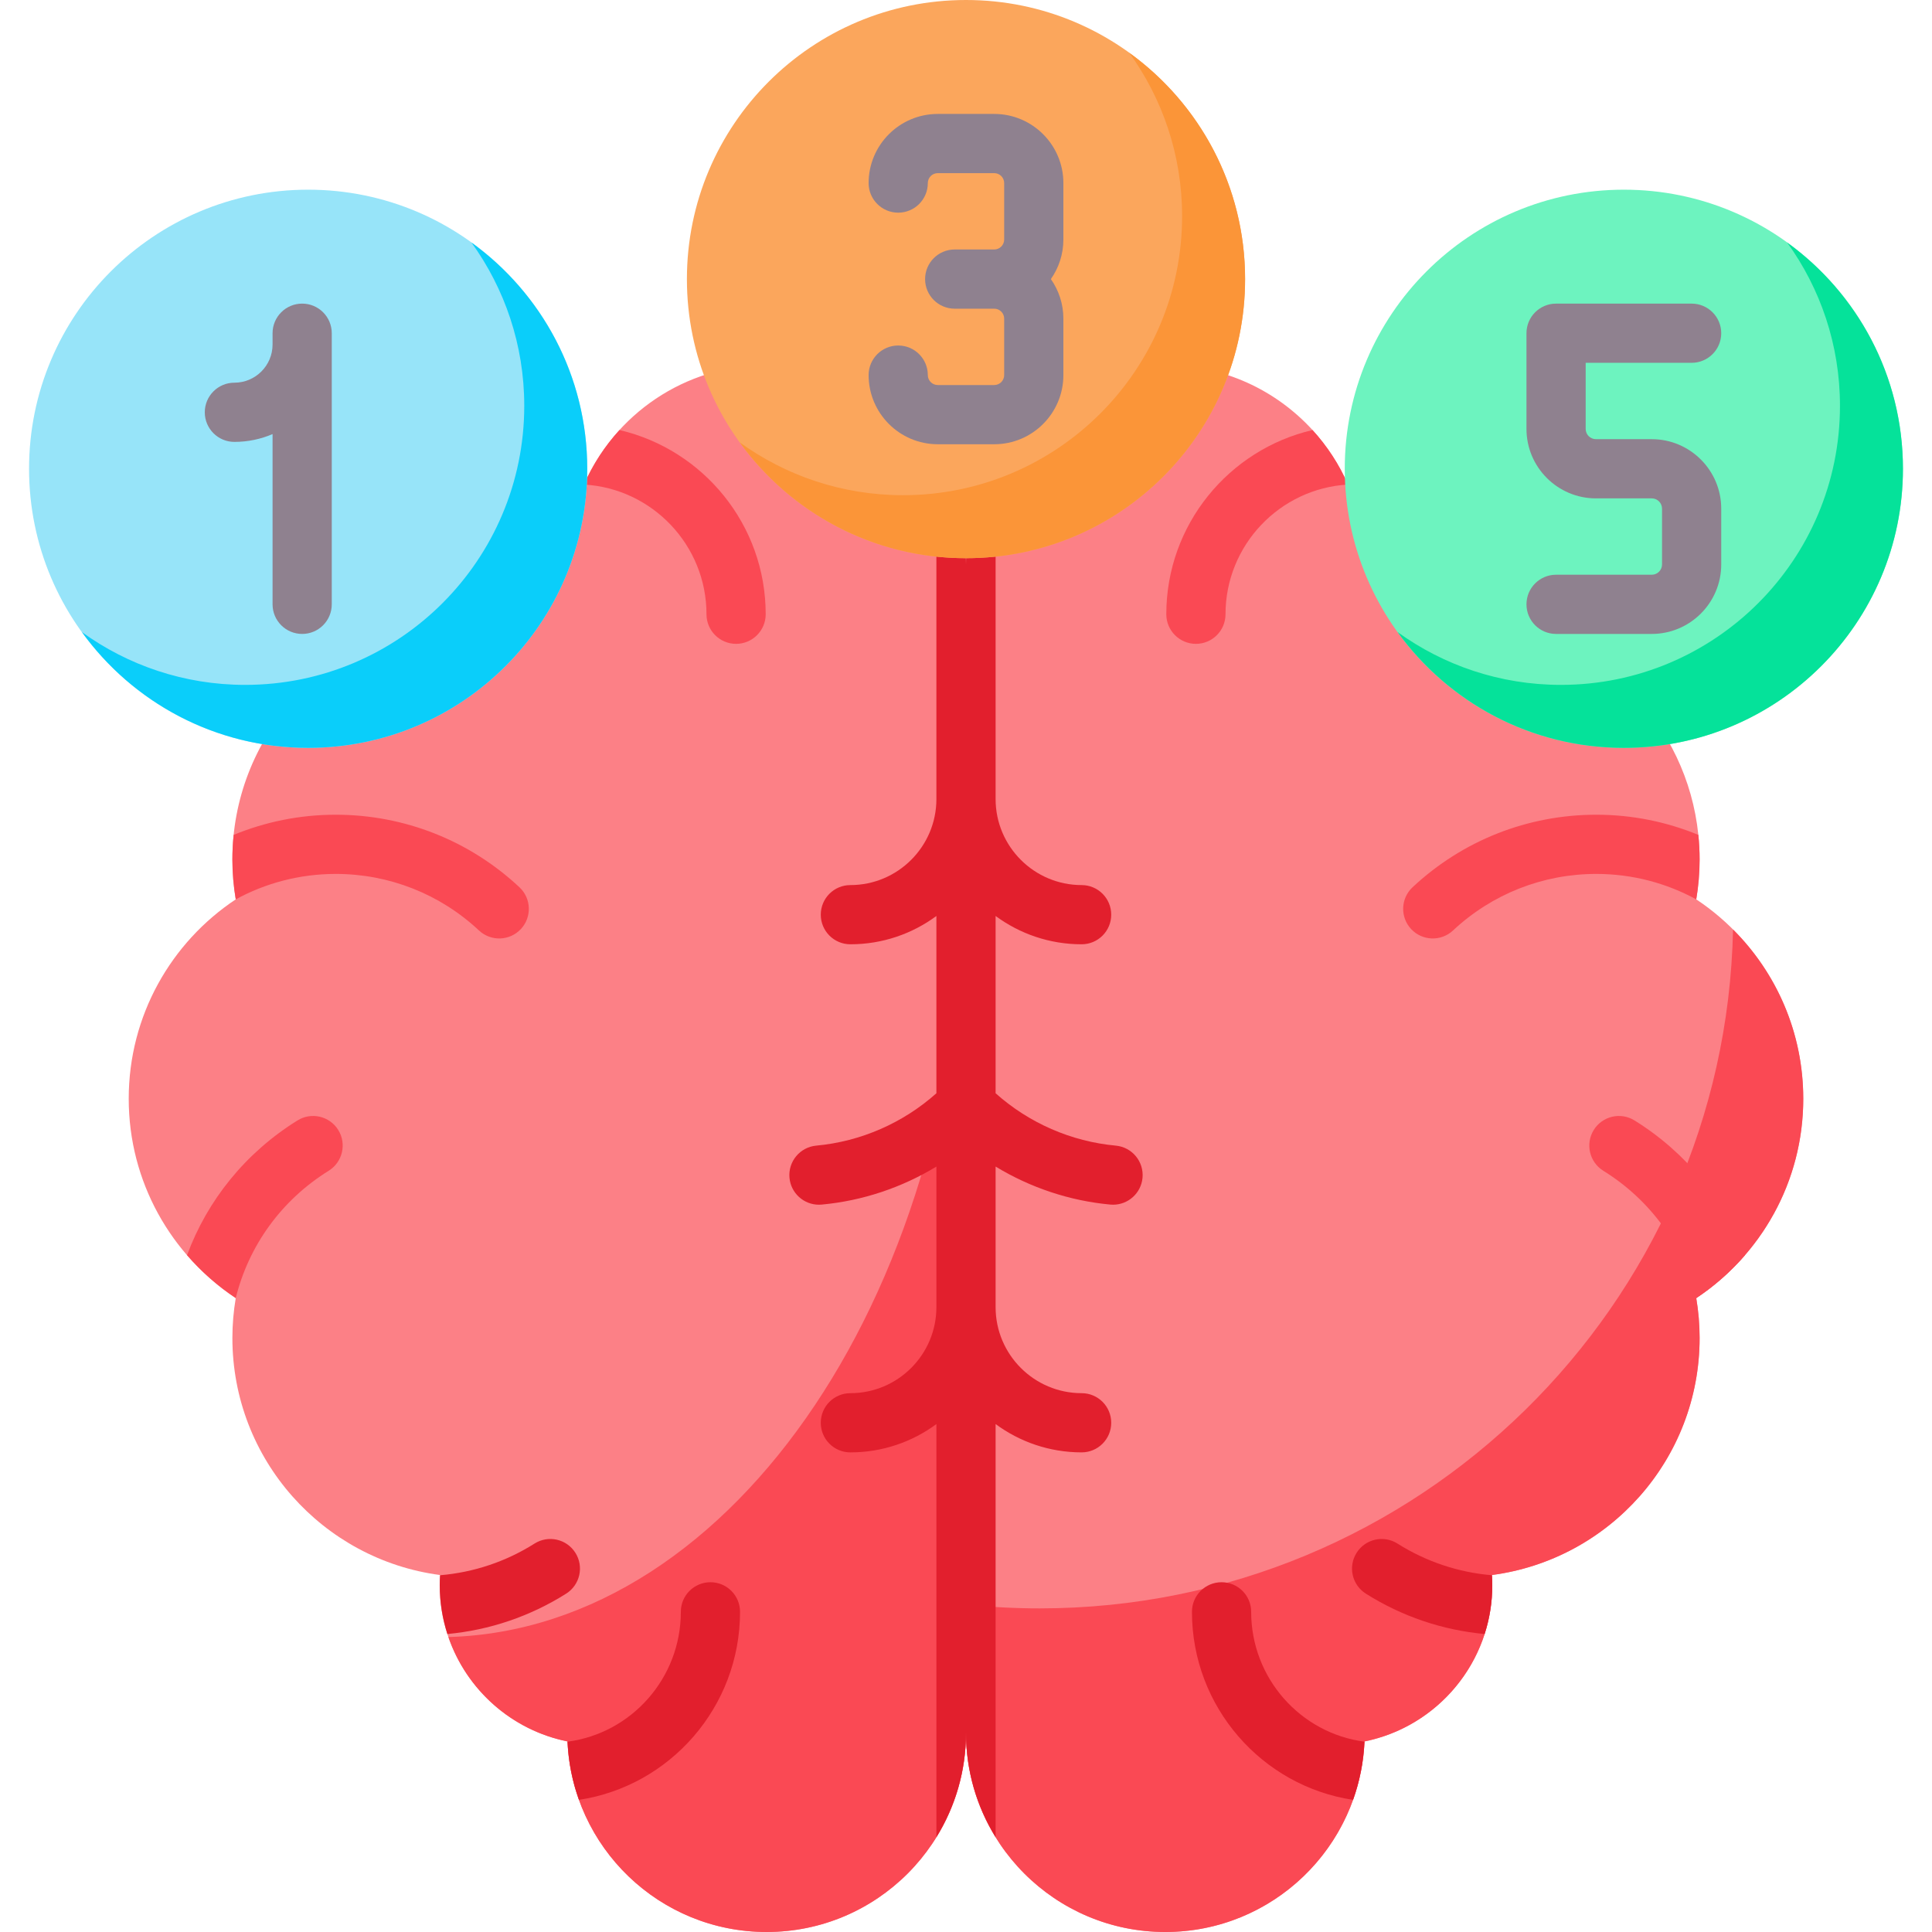 <svg id="Capa_1" enable-background="new 0 0 512 512" height="512" viewBox="0 0 512 512" width="512" xmlns="http://www.w3.org/2000/svg"><path d="m449.598 238.386c0-.01 0-.01-.01-.01-.021-.01-.042-.031-.063-.042.575-3.431.889-6.956.889-10.554 0-2.207-.115-4.383-.335-6.527-2.991-29.287-25.94-52.664-55.018-56.346-2.646-19.246-18.242-34.349-37.718-36.243-.031-.084-.073-.167-.115-.251-2.333-5.334-5.523-10.209-9.393-14.445-9.665-10.575-23.566-17.206-39.004-17.206-29.182 0-52.832 23.649-52.832 52.821v.004c0-29.177-23.653-52.83-52.83-52.83-21.741 0-40.407 13.137-48.514 31.902-19.475 1.892-35.07 17.002-37.719 36.246-31.211 3.956-55.351 30.585-55.351 62.87 0 3.6.316 7.125.892 10.562-17.092 11.356-28.364 30.775-28.364 52.834s11.272 41.478 28.364 52.834c-.577 3.437-.892 6.961-.892 10.562 0 32.177 23.978 58.736 55.036 62.83-.055.887-.093 1.778-.093 2.679 0 20.467 14.55 37.534 33.87 41.427 1.224 28.094 24.378 50.497 52.772 50.497 29.177 0 52.83-23.653 52.83-52.83v-.002c0 29.183 23.649 52.832 52.832 52.832 22.917 0 42.435-14.602 49.746-35.019 1.736-4.853 2.782-10.031 3.023-15.418v-.063c15.051-3.033 27.205-14.068 31.839-28.471 1.318-4.079 2.029-8.43 2.029-12.949 0-.889-.031-1.757-.094-2.625v-.063c31.065-4.09 55.039-30.647 55.039-62.821 0-3.609-.314-7.133-.889-10.564 4.801-3.19 9.142-7.018 12.907-11.37 9.623-11.108 15.449-25.605 15.449-41.462 0-22.027-11.234-41.419-28.283-52.789z" fill="#fc8086"/><path d="m118.83 433.833c4.823 14.011 16.798 24.693 31.57 27.67 1.222 28.094 24.376 50.497 52.77 50.497 29.177 0 52.83-23.653 52.83-52.83v-230.519c0 112.001-61.165 203.035-137.17 205.182z" fill="#fa4954"/><path d="m477.885 291.172c0-17.523-7.118-33.376-18.612-44.849-2.089 99.719-83.569 179.916-183.789 179.916-6.582 0-13.081-.353-19.485-1.028v33.96c0 29.177 23.653 52.83 52.83 52.83 28.395 0 51.549-22.403 52.771-50.497 19.32-3.893 33.87-20.96 33.87-41.427 0-.901-.038-1.792-.093-2.679 31.059-4.094 55.036-30.653 55.036-62.83 0-3.6-.316-7.125-.893-10.562 17.093-11.356 28.365-30.776 28.365-52.834z" fill="#fa4954"/><path d="m361.601 461.564c-.241 5.387-1.287 10.564-3.023 15.418-24.13-3.64-42.696-24.601-42.696-49.83 0-4.341 3.514-7.845 7.845-7.845 4.33 0 7.845 3.504 7.845 7.845-.001 17.603 13.105 32.205 30.029 34.412z" fill="#e21f2d"/><path d="m357.229 128.413c-18.064 1.025-32.456 16.056-32.456 34.37 0 4.33-3.504 7.845-7.845 7.845-4.33 0-7.845-3.514-7.845-7.845 0-23.733 16.579-43.659 38.753-48.815 3.87 4.237 7.06 9.111 9.393 14.445z" fill="#fa4954"/><path d="m395.469 420.081c0 4.519-.711 8.87-2.029 12.949-11.171-1.025-21.944-4.676-31.484-10.7-3.661-2.322-4.759-7.165-2.437-10.826 2.312-3.661 7.154-4.759 10.815-2.448 7.573 4.791 16.16 7.656 25.04 8.399.064.868.095 1.736.095 2.626z" fill="#e21f2d"/><path d="m462.432 332.638c-3.765 4.351-8.106 8.179-12.907 11.37-3.42-13.88-12.102-25.971-24.643-33.753-3.671-2.291-4.801-7.123-2.521-10.805 2.291-3.682 7.123-4.811 10.805-2.521 13.744 8.535 23.879 21.118 29.266 35.709z" fill="#fa4954"/><path d="m449.525 238.334c.021.01.042.031.063.042-7.897-4.32-16.955-6.778-26.568-6.778-14.152 0-27.634 5.324-37.958 14.989-3.169 2.96-8.127 2.793-11.087-.366s-2.803-8.127.366-11.087c13.242-12.395 30.532-19.225 48.679-19.225 9.581 0 18.712 1.904 27.059 5.345.22 2.144.335 4.32.335 6.527 0 3.597-.314 7.122-.889 10.553z" fill="#fa4954"/><path d="m150.399 461.564c.241 5.387 1.287 10.564 3.023 15.418 24.13-3.64 42.696-24.601 42.696-49.83 0-4.341-3.514-7.845-7.845-7.845s-7.845 3.504-7.845 7.845c.001 17.603-13.105 32.205-30.029 34.412z" fill="#e21f2d"/><path d="m154.771 128.413c18.064 1.025 32.456 16.056 32.456 34.37 0 4.33 3.504 7.845 7.845 7.845 4.33 0 7.845-3.514 7.845-7.845 0-23.733-16.579-43.659-38.753-48.815-3.87 4.237-7.06 9.111-9.393 14.445z" fill="#fa4954"/><path d="m116.531 420.081c0 4.519.711 8.87 2.029 12.949 11.171-1.025 21.944-4.676 31.484-10.7 3.661-2.322 4.759-7.165 2.437-10.826-2.312-3.661-7.154-4.759-10.815-2.448-7.573 4.791-16.16 7.656-25.04 8.399-.064.868-.095 1.736-.095 2.626z" fill="#e21f2d"/><path d="m49.568 332.638c3.765 4.351 8.106 8.179 12.907 11.37 3.42-13.88 12.102-25.971 24.643-33.753 3.671-2.291 4.801-7.123 2.521-10.805-2.291-3.682-7.123-4.811-10.805-2.521-13.744 8.535-23.879 21.118-29.266 35.709z" fill="#fa4954"/><path d="m62.475 238.334c-.021.01-.042.031-.063.042 7.897-4.32 16.955-6.778 26.568-6.778 14.152 0 27.634 5.324 37.958 14.989 3.169 2.96 8.127 2.793 11.087-.366s2.803-8.127-.366-11.087c-13.242-12.395-30.532-19.225-48.679-19.225-9.581 0-18.712 1.904-27.059 5.345-.22 2.144-.335 4.32-.335 6.527 0 3.597.314 7.122.889 10.553z" fill="#fa4954"/><path d="m295.69 303.603c-11.818-1.089-23.006-5.993-31.845-13.878v-46.982c6.386 4.711 14.27 7.502 22.797 7.502 4.332 0 7.845-3.512 7.845-7.845s-3.512-7.845-7.845-7.845c-12.57 0-22.797-10.227-22.797-22.797v-71.68c0-3.36-2.116-6.218-5.085-7.336-1.78 5.292-2.759 10.953-2.759 16.845 0-5.892-.979-11.553-2.759-16.845-2.969 1.118-5.085 3.976-5.085 7.336v71.68c0 12.57-10.227 22.797-22.797 22.797-4.332 0-7.845 3.512-7.845 7.845s3.512 7.845 7.845 7.845c8.526 0 16.411-2.791 22.797-7.502v46.982c-8.839 7.885-20.027 12.788-31.845 13.878-4.314.398-7.489 4.219-7.091 8.532.375 4.069 3.795 7.125 7.802 7.125.241 0 .485-.01.73-.033 10.814-.998 21.212-4.491 30.404-10.074v37.257c0 12.57-10.227 22.797-22.797 22.797-4.332 0-7.845 3.512-7.845 7.845s3.512 7.845 7.845 7.845c8.526 0 16.411-2.791 22.797-7.502v109.477c4.971-8.055 7.845-17.541 7.845-27.701 0 10.16 2.874 19.646 7.845 27.701v-109.479c6.386 4.711 14.27 7.502 22.797 7.502 4.332 0 7.845-3.512 7.845-7.845s-3.512-7.845-7.845-7.845c-12.57 0-22.797-10.227-22.797-22.797v-37.257c9.192 5.582 19.59 9.076 30.404 10.074.245.022.488.033.73.033 4.007 0 7.427-3.055 7.802-7.125.396-4.312-2.779-8.132-7.093-8.53z" fill="#e21f2d"/><circle cx="81.662" cy="124.23" fill="#97e4f9" r="73.962"/><path d="m124.935 64.265c8.797 12.169 13.998 27.11 13.998 43.274 0 40.848-33.114 73.962-73.962 73.962-16.164 0-31.105-5.2-43.274-13.997 13.435 18.584 35.28 30.688 59.964 30.688 40.848 0 73.962-33.114 73.962-73.962 0-24.685-12.104-46.53-30.688-59.965z" fill="#0acefa"/><circle cx="430.338" cy="124.23" fill="#6df3bf" r="73.962"/><path d="m473.612 64.265c8.797 12.169 13.998 27.11 13.998 43.274 0 40.848-33.114 73.962-73.962 73.962-16.164 0-31.105-5.2-43.274-13.997 13.435 18.584 35.28 30.688 59.964 30.688 40.848 0 73.962-33.114 73.962-73.962 0-24.685-12.104-46.53-30.688-59.965z" fill="#05e29a"/><circle cx="256" cy="73.962" fill="#fba65c" r="73.962"/><path d="m299.273 13.997c8.797 12.169 13.998 27.11 13.998 43.274 0 40.848-33.114 73.962-73.962 73.962-16.164 0-31.105-5.2-43.274-13.998 13.435 18.584 35.28 30.688 59.964 30.688 40.848 0 73.962-33.114 73.962-73.962.001-24.684-12.103-46.529-30.688-59.964z" fill="#fb9538"/><g fill="#8f818f"><path d="m80.077 80.461c-4.332 0-7.845 3.512-7.845 7.845v2.994c0 5.579-4.539 10.117-10.117 10.117-4.332 0-7.845 3.512-7.845 7.845s3.512 7.845 7.845 7.845c3.589 0 7.009-.738 10.117-2.068v45.116c0 4.333 3.512 7.845 7.845 7.845s7.845-3.512 7.845-7.845v-71.85c0-4.333-3.512-7.844-7.845-7.844z"/><path d="m437.734 167.999h-25.359c-4.332 0-7.845-3.512-7.845-7.845s3.512-7.845 7.845-7.845h25.359c1.501 0 2.721-1.221 2.721-2.721v-14.793c0-1.501-1.221-2.721-2.721-2.721h-14.793c-10.152 0-18.411-8.259-18.411-18.411v-25.358c0-4.333 3.512-7.845 7.845-7.845h35.925c4.332 0 7.845 3.512 7.845 7.845s-3.512 7.845-7.845 7.845h-28.08v17.514c0 1.501 1.221 2.721 2.721 2.721h14.793c10.152 0 18.411 8.259 18.411 18.411v14.793c0 10.151-8.259 18.41-18.411 18.41z"/><path d="m281.807 48.515c0-10.102-8.22-18.322-18.323-18.322h-14.968c-10.103 0-18.323 8.22-18.323 18.322 0 4.333 3.512 7.845 7.845 7.845 4.332 0 7.845-3.512 7.845-7.845 0-1.451 1.181-2.632 2.633-2.632h14.968c1.452 0 2.633 1.181 2.633 2.632v14.969c0 1.451-1.181 2.632-2.633 2.632h-10.478c-4.332 0-7.845 3.512-7.845 7.845s3.512 7.845 7.845 7.845h10.478c1.452 0 2.633 1.181 2.633 2.633v14.968c0 1.452-1.181 2.633-2.633 2.633h-14.968c-1.452 0-2.633-1.181-2.633-2.633 0-4.333-3.512-7.845-7.845-7.845-4.332 0-7.845 3.512-7.845 7.845 0 10.103 8.22 18.323 18.323 18.323h14.968c10.103 0 18.323-8.22 18.323-18.323v-14.968c0-3.896-1.232-7.505-3.314-10.478 2.082-2.972 3.314-6.581 3.314-10.477z"/></g></svg>